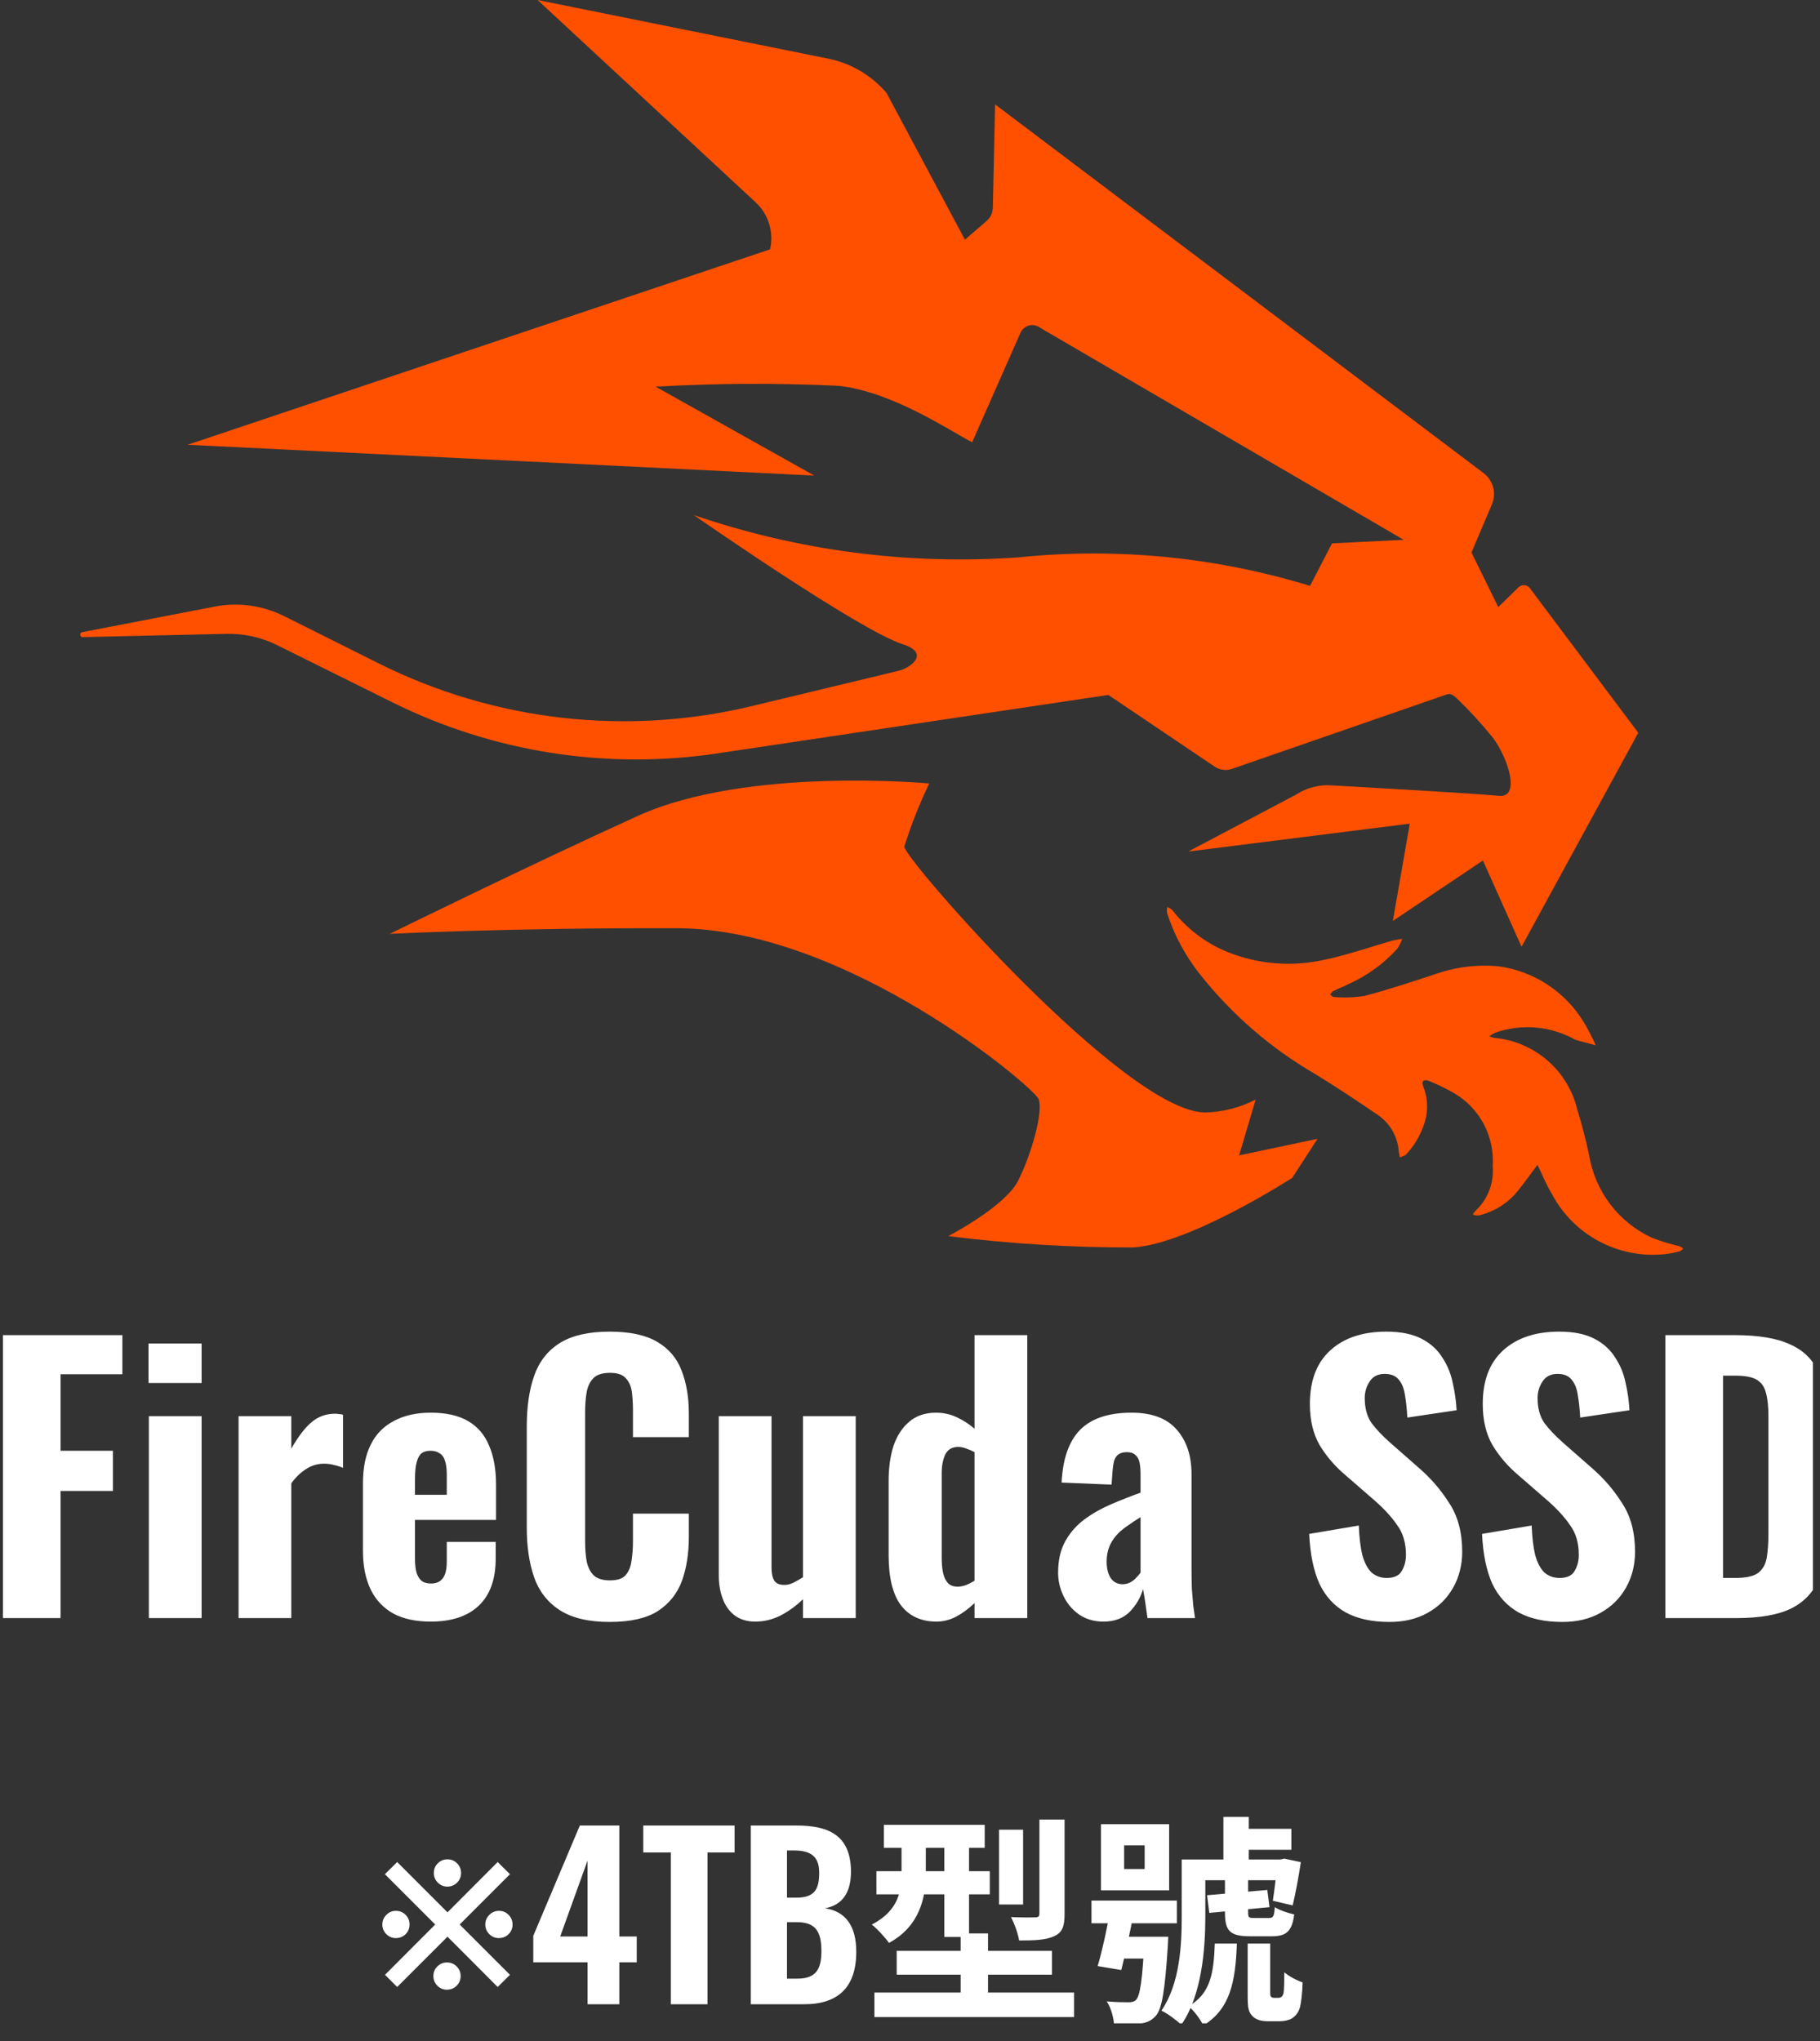<svg width="99" height="111" viewBox="0 0 99 111" fill="none" xmlns="http://www.w3.org/2000/svg">
<rect x="0" y="0" width="99" height="111" fill="#333333" stroke="none"/>
<g clip-path="url(#clip0_337_79)">
<path fill-rule="evenodd" clip-rule="evenodd" d="M70.292 64.056L71.668 61.934L67.403 62.834L68.3 59.8C67.441 60.245 66.491 60.485 65.524 60.5C61.179 60.429 49.137 46.656 49.191 46.04C49.559 44.865 50.012 43.718 50.546 42.609C50.546 42.609 40.64 41.673 34.697 44.372C28.754 47.071 21.197 50.789 21.197 50.789C21.197 50.789 27.597 50.455 36.831 50.482C46.065 50.509 56.217 59.102 56.494 59.771C56.771 60.44 56.088 62.823 55.375 64.225C54.662 65.627 51.583 67.225 51.583 67.225C54.928 67.645 58.298 67.851 61.67 67.841C64.78 67.622 70.292 64.056 70.292 64.056Z" fill="#FF5000"/>
<path d="M85.707 56.555C85.052 56.184 84.325 55.956 83.575 55.887C82.825 55.818 82.069 55.91 81.357 56.155C81.233 56.21 81.116 56.279 81.008 56.362C81.106 56.398 81.206 56.426 81.308 56.447C82.371 56.547 83.376 56.978 84.182 57.679C84.987 58.38 85.553 59.316 85.8 60.355C86.047 61.155 86.266 61.981 86.437 62.812C86.596 63.783 86.99 64.701 87.585 65.486C88.18 66.27 88.958 66.897 89.85 67.312C90.341 67.502 90.846 67.657 91.359 67.776C91.431 67.81 91.499 67.854 91.559 67.906C91.494 67.958 91.434 68.04 91.359 68.057C91.084 68.128 90.804 68.18 90.521 68.211C89.284 68.333 88.039 68.082 86.947 67.49C85.854 66.898 84.964 65.992 84.391 64.889C84.097 64.405 83.883 63.863 83.632 63.348C83.287 63.808 82.955 64.28 82.594 64.727C82.047 65.427 81.273 65.914 80.406 66.106C80.306 66.108 80.207 66.089 80.114 66.052C80.155 65.98 80.204 65.913 80.261 65.852C80.592 65.542 80.848 65.161 81.01 64.738C81.172 64.314 81.236 63.86 81.196 63.408C81.249 62.614 81.078 61.821 80.703 61.119C80.327 60.417 79.762 59.835 79.072 59.438C78.642 59.19 78.195 58.974 77.734 58.789C77.479 58.689 77.277 58.75 77.434 59.13C77.637 59.659 77.682 60.235 77.563 60.789C77.385 61.524 77.023 62.201 76.511 62.757C76.433 62.857 76.273 62.887 76.151 62.949C76.129 62.842 76.098 62.737 76.086 62.628C76.061 62.239 75.949 61.861 75.759 61.521C75.569 61.181 75.304 60.888 74.986 60.663C73.863 59.894 72.728 59.141 71.571 58.429C69.142 57.026 67.001 55.174 65.262 52.973C64.476 51.982 63.874 50.859 63.483 49.656C63.47 49.548 63.473 49.438 63.492 49.331C63.588 49.366 63.677 49.417 63.756 49.482C64.546 50.504 65.593 51.298 66.791 51.782C68.443 52.441 70.254 52.589 71.991 52.207C73.269 51.946 74.524 51.5 75.791 51.142C75.951 51.106 76.112 51.08 76.275 51.063C76.206 51.249 76.117 51.426 76.009 51.592C75.278 52.402 74.387 53.051 73.392 53.5C73.107 53.646 72.808 53.761 72.522 53.9C72.455 53.933 72.409 54.02 72.354 54.083C72.418 54.131 72.481 54.22 72.548 54.22C73.106 54.268 73.668 54.249 74.221 54.162C75.493 53.834 76.748 53.408 78.005 53.003C79.13 52.595 80.331 52.441 81.522 52.553C82.468 52.684 83.373 53.023 84.171 53.545C84.97 54.068 85.643 54.762 86.141 55.576C86.387 55.987 86.608 56.412 86.802 56.85L85.707 56.555Z" fill="#FF5000"/>
<path d="M70.187 21.674L70.14 21.653L70.187 21.674Z" fill="#FF5000"/>
<path d="M89.114 39.851L82.765 51.489L80.665 46.797L75.765 50.085L76.686 44.794L64.634 46.311L70.508 43.211C71.071 42.844 71.737 42.669 72.408 42.711C72.408 42.711 80.295 43.149 81.527 43.28C82.759 43.411 82.004 41.135 81.162 40.065C80.561 39.325 79.915 38.624 79.228 37.965C79.048 37.796 78.888 37.708 78.736 37.754L67.011 41.816C66.856 41.87 66.691 41.886 66.528 41.865C66.366 41.844 66.211 41.785 66.075 41.694L60.289 37.794L39 40.976C32.972 41.876 26.813 40.907 21.352 38.2L15.076 35.086C14.217 34.66 13.267 34.449 12.309 34.471L4.5 34.65C4.466 34.65 4.434 34.638 4.409 34.615C4.384 34.593 4.368 34.562 4.364 34.529C4.36 34.495 4.369 34.462 4.389 34.434C4.409 34.407 4.438 34.388 4.471 34.381L11.679 32.989C12.958 32.742 14.284 32.923 15.45 33.505L20.621 36.089C26.898 39.22 34.079 40.038 40.9 38.4L48.875 36.482C49.56 36.318 50.608 35.513 49.106 35.037C46.746 34.288 37.738 28.011 37.738 28.011C43.414 29.956 49.423 30.738 55.408 30.311C60.743 29.764 66.133 30.292 71.261 31.863L72.456 29.55L76.356 29.358L56.578 17.825C56.505 17.769 56.422 17.727 56.333 17.703C56.245 17.679 56.152 17.673 56.061 17.685C55.97 17.696 55.882 17.726 55.802 17.772C55.722 17.817 55.652 17.878 55.596 17.951C55.562 17.995 55.533 18.043 55.511 18.094L52.88 24.053C51.674 23.432 48.537 21.292 45.59 20.98C42.283 20.825 38.97 20.841 35.665 21.029L44.293 25.864L10.206 24.189L41.889 13.56C41.995 13.102 41.977 12.623 41.839 12.174C41.7 11.724 41.445 11.319 41.1 11L29.241 0L45.05 3.189C46.285 3.438 47.401 4.094 48.221 5.051L52.488 13.036L53.666 12.018C53.77 11.928 53.854 11.817 53.913 11.692C53.971 11.567 54.003 11.432 54.006 11.294L54.128 5.677L80.7 25.729C80.954 25.921 81.137 26.193 81.219 26.501C81.302 26.809 81.278 27.136 81.153 27.429L80.041 30.048L81.5 33.015L82.6 31.94C82.639 31.902 82.686 31.872 82.736 31.852C82.787 31.833 82.841 31.823 82.896 31.824C82.95 31.825 83.004 31.837 83.054 31.858C83.104 31.88 83.149 31.912 83.187 31.951L83.2 31.965L89.114 39.851Z" fill="#FF5000"/>
<path d="M23.674 104.664L20.938 101.928L21.605 101.266L24.342 104.002L27.072 101.266L27.74 101.928L25.004 104.664L27.74 107.4L27.072 108.062L24.342 105.326L21.605 108.062L20.943 107.4L23.674 104.664ZM21.529 105.402C21.33 105.402 21.158 105.33 21.014 105.186C20.869 105.041 20.797 104.867 20.797 104.664C20.797 104.461 20.869 104.287 21.014 104.143C21.158 103.994 21.332 103.92 21.535 103.92C21.742 103.92 21.918 103.992 22.062 104.137C22.207 104.281 22.279 104.457 22.279 104.664C22.279 104.871 22.207 105.047 22.062 105.191C21.918 105.332 21.74 105.402 21.529 105.402ZM27.131 105.402C26.932 105.402 26.76 105.33 26.615 105.186C26.471 105.041 26.398 104.867 26.398 104.664C26.398 104.461 26.471 104.287 26.615 104.143C26.76 103.994 26.936 103.92 27.143 103.92C27.346 103.92 27.52 103.992 27.664 104.137C27.809 104.281 27.881 104.457 27.881 104.664C27.881 104.871 27.809 105.047 27.664 105.191C27.52 105.332 27.342 105.402 27.131 105.402ZM24.33 102.602C24.131 102.602 23.959 102.529 23.814 102.385C23.67 102.236 23.598 102.062 23.598 101.863C23.598 101.656 23.67 101.48 23.814 101.336C23.959 101.191 24.135 101.119 24.342 101.119C24.545 101.119 24.719 101.191 24.863 101.336C25.008 101.48 25.08 101.654 25.08 101.857C25.08 102.064 25.008 102.24 24.863 102.385C24.719 102.529 24.541 102.602 24.33 102.602ZM24.307 108.209C24.107 108.209 23.936 108.137 23.791 107.992C23.646 107.844 23.574 107.668 23.574 107.465C23.574 107.262 23.646 107.088 23.791 106.943C23.936 106.799 24.109 106.727 24.312 106.727C24.52 106.727 24.695 106.799 24.84 106.943C24.984 107.088 25.057 107.262 25.057 107.465C25.057 107.672 24.984 107.848 24.84 107.992C24.695 108.137 24.518 108.209 24.307 108.209ZM31.96 109V106.72H29.008V105.28L31.54 99.28H33.688V105.316H34.636V106.72H33.688V109H31.96ZM30.472 105.316H31.96V101.188L30.472 105.316ZM36.492 109V100.744H34.992V99.28H39.96V100.744H38.484V109H36.492ZM40.841 109V99.28H43.313C44.993 99.28 46.289 99.748 46.289 101.8C46.289 102.976 45.773 103.624 44.873 103.78C46.013 103.948 46.577 104.764 46.577 106.144C46.577 108.088 45.581 109 43.745 109H40.841ZM42.809 103.204H43.313C44.321 103.204 44.561 102.736 44.561 101.848C44.561 100.96 44.105 100.636 43.181 100.636H42.809V103.204ZM42.809 107.608H43.373C44.369 107.608 44.681 107.116 44.681 106.108C44.681 105.004 44.333 104.536 43.337 104.536H42.809V107.608ZM48.08 99.244H53.564V100.492H48.08V99.244ZM47.672 101.764H53.84V103.024H47.672V101.764ZM47.564 108.364H58.424V109.696H47.564V108.364ZM48.776 106.096H57.224V107.392H48.776V106.096ZM51.368 99.724H52.712V105.34H51.368V99.724ZM52.256 105.148H53.744V109.348H52.256V105.148ZM54.344 99.508H55.652V103.576H54.344V99.508ZM56.54 98.956H57.908V104.092C57.908 104.764 57.788 105.1 57.332 105.304C56.888 105.508 56.276 105.532 55.436 105.532C55.376 105.16 55.184 104.62 54.992 104.26C55.544 104.284 56.132 104.284 56.312 104.272C56.48 104.272 56.54 104.224 56.54 104.068V98.956ZM49.04 99.748H50.36V101.884C50.36 103.204 50.024 104.764 48.356 105.664C48.176 105.4 47.684 104.86 47.42 104.668C48.884 103.912 49.04 102.832 49.04 101.848V99.748ZM61.148 100.36V101.644H62.264V100.36H61.148ZM59.888 99.208H63.596V102.808H59.888V99.208ZM59.372 103.36H64.016V104.596H59.372V103.36ZM60.38 103.948H61.688C61.484 105.004 61.208 106.3 60.992 107.14L59.708 106.924C59.948 106.12 60.212 104.908 60.38 103.948ZM60.752 105.328H62.768V106.516H60.476L60.752 105.328ZM62.252 105.328H63.548C63.548 105.328 63.536 105.664 63.524 105.844C63.368 108.22 63.212 109.24 62.876 109.624C62.624 109.912 62.36 110.008 61.988 110.056C61.676 110.092 61.148 110.092 60.596 110.08C60.572 109.708 60.428 109.18 60.2 108.844C60.704 108.892 61.172 108.892 61.388 108.892C61.568 108.892 61.688 108.868 61.796 108.76C62.012 108.544 62.144 107.68 62.252 105.52V105.328ZM67.196 99.46H70.244V100.6H67.196V99.46ZM64.868 101.128H69.848V102.256H64.868V101.128ZM66.548 98.812H67.928V101.644H66.548V98.812ZM64.28 101.128H65.564V104.248C65.564 106 65.372 108.52 64.256 110.116C64.028 109.888 63.476 109.48 63.176 109.348C64.184 107.872 64.28 105.784 64.28 104.248V101.128ZM65.66 103.072L68.936 102.784L69.056 103.72L65.78 104.032L65.66 103.072ZM66.632 102.16H67.892V103.996C67.892 104.284 67.928 104.308 68.216 104.308C68.336 104.308 68.876 104.308 69.032 104.308C69.26 104.308 69.308 104.224 69.344 103.72C69.596 103.888 70.076 104.044 70.4 104.116C70.28 105.04 69.968 105.304 69.176 105.304C68.948 105.304 68.24 105.304 68.012 105.304C66.884 105.304 66.632 105.004 66.632 103.996V102.16ZM69.476 101.128H69.656L69.86 101.08L70.76 101.272C70.64 102.088 70.46 103.024 70.316 103.624L69.236 103.372C69.32 102.832 69.428 101.968 69.476 101.296V101.128ZM66.08 105.7H67.28C67.208 107.74 66.932 109.252 65.456 110.152C65.3 109.828 64.94 109.336 64.652 109.108C65.852 108.424 66.02 107.308 66.08 105.7ZM67.868 105.7H69.092V108.412C69.092 108.472 69.104 108.556 69.128 108.58C69.164 108.628 69.236 108.652 69.308 108.652C69.356 108.652 69.464 108.652 69.536 108.652C69.596 108.652 69.68 108.628 69.716 108.592C69.764 108.556 69.8 108.472 69.824 108.364C69.848 108.184 69.86 107.752 69.86 107.26C70.088 107.464 70.532 107.704 70.856 107.812C70.844 108.388 70.772 108.964 70.7 109.204C70.616 109.468 70.484 109.624 70.28 109.768C70.124 109.864 69.86 109.924 69.62 109.924C69.428 109.924 69.116 109.924 68.948 109.924C68.636 109.924 68.324 109.852 68.132 109.648C67.916 109.432 67.868 109.228 67.868 108.532V105.7Z" fill="white"/>
<path d="M0.159 88V72.61H6.657V74.738H3.294V78.899H6.144V81.084H3.294V88H0.159ZM8.097 88V77.018H10.966V88H8.097ZM8.078 75.213V73.066H10.966V75.213H8.078ZM12.977 88V77.018H15.846V78.785C16.213 78.139 16.575 77.664 16.929 77.36C17.297 77.043 17.727 76.885 18.221 76.885C18.31 76.885 18.386 76.891 18.449 76.904C18.525 76.904 18.595 76.917 18.658 76.942V79.83C18.519 79.767 18.36 79.716 18.183 79.678C18.006 79.627 17.822 79.602 17.632 79.602C17.277 79.602 16.954 79.697 16.663 79.887C16.372 80.064 16.099 80.324 15.846 80.666V88H12.977ZM23.429 88.19C22.619 88.19 21.941 88.044 21.396 87.753C20.852 87.449 20.44 87.012 20.161 86.442C19.883 85.859 19.743 85.163 19.743 84.352V80.666C19.743 79.83 19.883 79.133 20.161 78.576C20.44 78.006 20.858 77.575 21.415 77.284C21.973 76.98 22.644 76.828 23.429 76.828C24.265 76.828 24.943 76.98 25.462 77.284C25.982 77.588 26.362 78.031 26.602 78.614C26.856 79.197 26.982 79.906 26.982 80.742V82.661H22.574V84.789C22.574 85.106 22.606 85.365 22.669 85.568C22.745 85.771 22.847 85.916 22.973 86.005C23.1 86.081 23.258 86.119 23.448 86.119C23.626 86.119 23.778 86.081 23.904 86.005C24.044 85.916 24.145 85.783 24.208 85.606C24.272 85.429 24.303 85.194 24.303 84.903V83.858H26.963V84.77C26.963 85.885 26.659 86.733 26.051 87.316C25.443 87.899 24.569 88.19 23.429 88.19ZM22.574 81.293H24.303V80.21C24.303 79.893 24.272 79.64 24.208 79.45C24.145 79.247 24.044 79.108 23.904 79.032C23.778 78.943 23.613 78.899 23.41 78.899C23.22 78.899 23.062 78.943 22.935 79.032C22.821 79.121 22.733 79.279 22.669 79.507C22.606 79.722 22.574 80.033 22.574 80.438V81.293ZM33.157 88.209C32.017 88.209 31.111 87.994 30.44 87.563C29.781 87.132 29.319 86.537 29.053 85.777C28.787 85.004 28.654 84.111 28.654 83.098V77.569C28.654 76.505 28.787 75.593 29.053 74.833C29.319 74.06 29.781 73.465 30.44 73.047C31.111 72.629 32.017 72.42 33.157 72.42C34.259 72.42 35.12 72.604 35.741 72.971C36.374 73.338 36.817 73.858 37.071 74.529C37.337 75.2 37.47 75.979 37.47 76.866V78.158H34.43V76.714C34.43 76.359 34.411 76.03 34.373 75.726C34.335 75.409 34.227 75.156 34.05 74.966C33.885 74.763 33.594 74.662 33.176 74.662C32.758 74.662 32.454 74.763 32.264 74.966C32.074 75.169 31.953 75.435 31.903 75.764C31.852 76.081 31.827 76.435 31.827 76.828V83.82C31.827 84.251 31.858 84.631 31.922 84.96C31.998 85.277 32.131 85.524 32.321 85.701C32.523 85.866 32.808 85.948 33.176 85.948C33.581 85.948 33.866 85.853 34.031 85.663C34.208 85.46 34.316 85.194 34.354 84.865C34.404 84.536 34.43 84.187 34.43 83.82V82.319H37.47V83.592C37.47 84.491 37.343 85.289 37.09 85.986C36.836 86.67 36.399 87.215 35.779 87.62C35.158 88.013 34.284 88.209 33.157 88.209ZM41.075 88.19C40.631 88.19 40.258 88.076 39.954 87.848C39.662 87.62 39.447 87.316 39.308 86.936C39.168 86.556 39.099 86.138 39.099 85.682V77.018H41.968V85.264C41.968 85.568 42.018 85.802 42.12 85.967C42.221 86.119 42.405 86.195 42.671 86.195C42.823 86.195 42.981 86.157 43.146 86.081C43.323 85.992 43.5 85.891 43.678 85.777V77.018H46.547V88H43.678V86.974C43.298 87.341 42.886 87.639 42.443 87.867C42.012 88.082 41.556 88.19 41.075 88.19ZM50.94 88.19C50.104 88.19 49.458 87.892 49.002 87.297C48.559 86.702 48.337 85.79 48.337 84.561V80.533C48.337 79.824 48.426 79.19 48.603 78.633C48.793 78.076 49.078 77.639 49.458 77.322C49.838 76.993 50.326 76.828 50.921 76.828C51.314 76.828 51.687 76.91 52.042 77.075C52.397 77.24 52.72 77.449 53.011 77.702V72.61H55.88V88H53.011V87.183C52.694 87.487 52.359 87.734 52.004 87.924C51.662 88.101 51.307 88.19 50.94 88.19ZM52.099 86.29C52.226 86.29 52.365 86.265 52.517 86.214C52.682 86.151 52.846 86.068 53.011 85.967V78.975C52.872 78.899 52.726 78.836 52.574 78.785C52.422 78.722 52.27 78.69 52.118 78.69C51.789 78.69 51.554 78.829 51.415 79.108C51.288 79.387 51.225 79.722 51.225 80.115V84.751C51.225 85.042 51.25 85.308 51.301 85.549C51.352 85.777 51.44 85.961 51.567 86.1C51.694 86.227 51.871 86.29 52.099 86.29ZM60.026 88.19C59.507 88.19 59.057 88.057 58.678 87.791C58.31 87.525 58.032 87.189 57.842 86.784C57.651 86.379 57.556 85.961 57.556 85.53C57.556 84.846 57.69 84.27 57.956 83.801C58.221 83.332 58.57 82.94 59.001 82.623C59.431 82.306 59.913 82.034 60.444 81.806C60.977 81.578 61.508 81.369 62.041 81.179V80.153C62.041 79.912 62.022 79.703 61.983 79.526C61.946 79.349 61.87 79.216 61.755 79.127C61.654 79.026 61.502 78.975 61.3 78.975C61.097 78.975 60.938 79.019 60.825 79.108C60.723 79.184 60.647 79.304 60.596 79.469C60.559 79.621 60.533 79.792 60.52 79.982L60.464 80.742L57.746 80.628C57.81 79.336 58.145 78.38 58.754 77.759C59.374 77.138 60.305 76.828 61.547 76.828C62.661 76.828 63.484 77.138 64.016 77.759C64.549 78.367 64.814 79.171 64.814 80.172V85.283C64.814 85.714 64.821 86.1 64.834 86.442C64.859 86.771 64.884 87.069 64.909 87.335C64.948 87.588 64.979 87.81 65.004 88H62.42C62.383 87.721 62.338 87.417 62.288 87.088C62.237 86.759 62.199 86.537 62.173 86.423C62.047 86.879 61.806 87.291 61.452 87.658C61.097 88.013 60.622 88.19 60.026 88.19ZM61.072 86.157C61.211 86.157 61.344 86.125 61.471 86.062C61.597 85.999 61.705 85.916 61.794 85.815C61.895 85.714 61.977 85.619 62.041 85.53V82.509C61.775 82.674 61.528 82.838 61.3 83.003C61.072 83.155 60.875 83.326 60.711 83.516C60.546 83.706 60.419 83.915 60.331 84.143C60.242 84.371 60.197 84.631 60.197 84.922C60.197 85.302 60.273 85.606 60.425 85.834C60.578 86.049 60.793 86.157 61.072 86.157ZM75.585 88.209C74.635 88.209 73.843 88.038 73.21 87.696C72.576 87.341 72.095 86.816 71.766 86.119C71.449 85.41 71.265 84.51 71.215 83.421L73.912 82.965C73.938 83.598 74.001 84.13 74.103 84.561C74.216 84.979 74.381 85.296 74.597 85.511C74.825 85.714 75.103 85.815 75.433 85.815C75.838 85.815 76.11 85.688 76.249 85.435C76.401 85.182 76.478 84.89 76.478 84.561C76.478 83.915 76.319 83.377 76.002 82.946C75.698 82.503 75.293 82.059 74.787 81.616L73.191 80.229C72.621 79.748 72.152 79.203 71.784 78.595C71.43 77.987 71.252 77.24 71.252 76.353C71.252 75.086 71.62 74.117 72.355 73.446C73.102 72.762 74.121 72.42 75.413 72.42C76.186 72.42 76.82 72.547 77.314 72.8C77.808 73.053 78.188 73.395 78.454 73.826C78.732 74.244 78.922 74.706 79.023 75.213C79.138 75.707 79.207 76.201 79.233 76.695L76.553 77.094C76.528 76.625 76.484 76.214 76.421 75.859C76.37 75.504 76.256 75.226 76.079 75.023C75.914 74.82 75.66 74.719 75.319 74.719C74.951 74.719 74.679 74.858 74.501 75.137C74.324 75.403 74.236 75.701 74.236 76.03C74.236 76.575 74.356 77.024 74.597 77.379C74.85 77.721 75.192 78.082 75.623 78.462L77.18 79.83C77.826 80.387 78.377 81.027 78.834 81.749C79.302 82.458 79.537 83.339 79.537 84.39C79.537 85.112 79.372 85.764 79.043 86.347C78.713 86.93 78.251 87.386 77.656 87.715C77.073 88.044 76.382 88.209 75.585 88.209ZM84.987 88.209C84.037 88.209 83.246 88.038 82.612 87.696C81.979 87.341 81.498 86.816 81.168 86.119C80.852 85.41 80.668 84.51 80.617 83.421L83.315 82.965C83.341 83.598 83.404 84.13 83.505 84.561C83.619 84.979 83.784 85.296 83.999 85.511C84.227 85.714 84.506 85.815 84.835 85.815C85.241 85.815 85.513 85.688 85.652 85.435C85.804 85.182 85.88 84.89 85.88 84.561C85.88 83.915 85.722 83.377 85.405 82.946C85.101 82.503 84.696 82.059 84.189 81.616L82.593 80.229C82.023 79.748 81.555 79.203 81.187 78.595C80.833 77.987 80.655 77.24 80.655 76.353C80.655 75.086 81.023 74.117 81.757 73.446C82.505 72.762 83.524 72.42 84.816 72.42C85.589 72.42 86.222 72.547 86.716 72.8C87.21 73.053 87.59 73.395 87.856 73.826C88.135 74.244 88.325 74.706 88.426 75.213C88.54 75.707 88.61 76.201 88.635 76.695L85.956 77.094C85.931 76.625 85.887 76.214 85.823 75.859C85.773 75.504 85.659 75.226 85.481 75.023C85.317 74.82 85.063 74.719 84.721 74.719C84.354 74.719 84.082 74.858 83.904 75.137C83.727 75.403 83.638 75.701 83.638 76.03C83.638 76.575 83.759 77.024 83.999 77.379C84.253 77.721 84.595 78.082 85.025 78.462L86.583 79.83C87.229 80.387 87.78 81.027 88.236 81.749C88.705 82.458 88.939 83.339 88.939 84.39C88.939 85.112 88.775 85.764 88.445 86.347C88.116 86.93 87.654 87.386 87.058 87.715C86.476 88.044 85.785 88.209 84.987 88.209ZM90.59 88V72.61H94.352C95.657 72.61 96.67 72.781 97.392 73.123C98.127 73.452 98.646 73.978 98.95 74.7C99.254 75.409 99.406 76.321 99.406 77.436V83.041C99.406 84.181 99.254 85.118 98.95 85.853C98.646 86.588 98.133 87.132 97.411 87.487C96.702 87.829 95.707 88 94.428 88H90.59ZM93.725 85.815H94.39C94.973 85.815 95.384 85.726 95.625 85.549C95.878 85.359 96.037 85.087 96.1 84.732C96.163 84.365 96.195 83.915 96.195 83.383V77.037C96.195 76.505 96.151 76.081 96.062 75.764C95.986 75.435 95.821 75.194 95.568 75.042C95.327 74.89 94.928 74.814 94.371 74.814H93.725V85.815Z" fill="white"/>
</g>
<defs>
<clipPath id="clip0_337_79">
<rect width="98.615" height="110.039" fill="white"/>
</clipPath>
</defs>
</svg>
